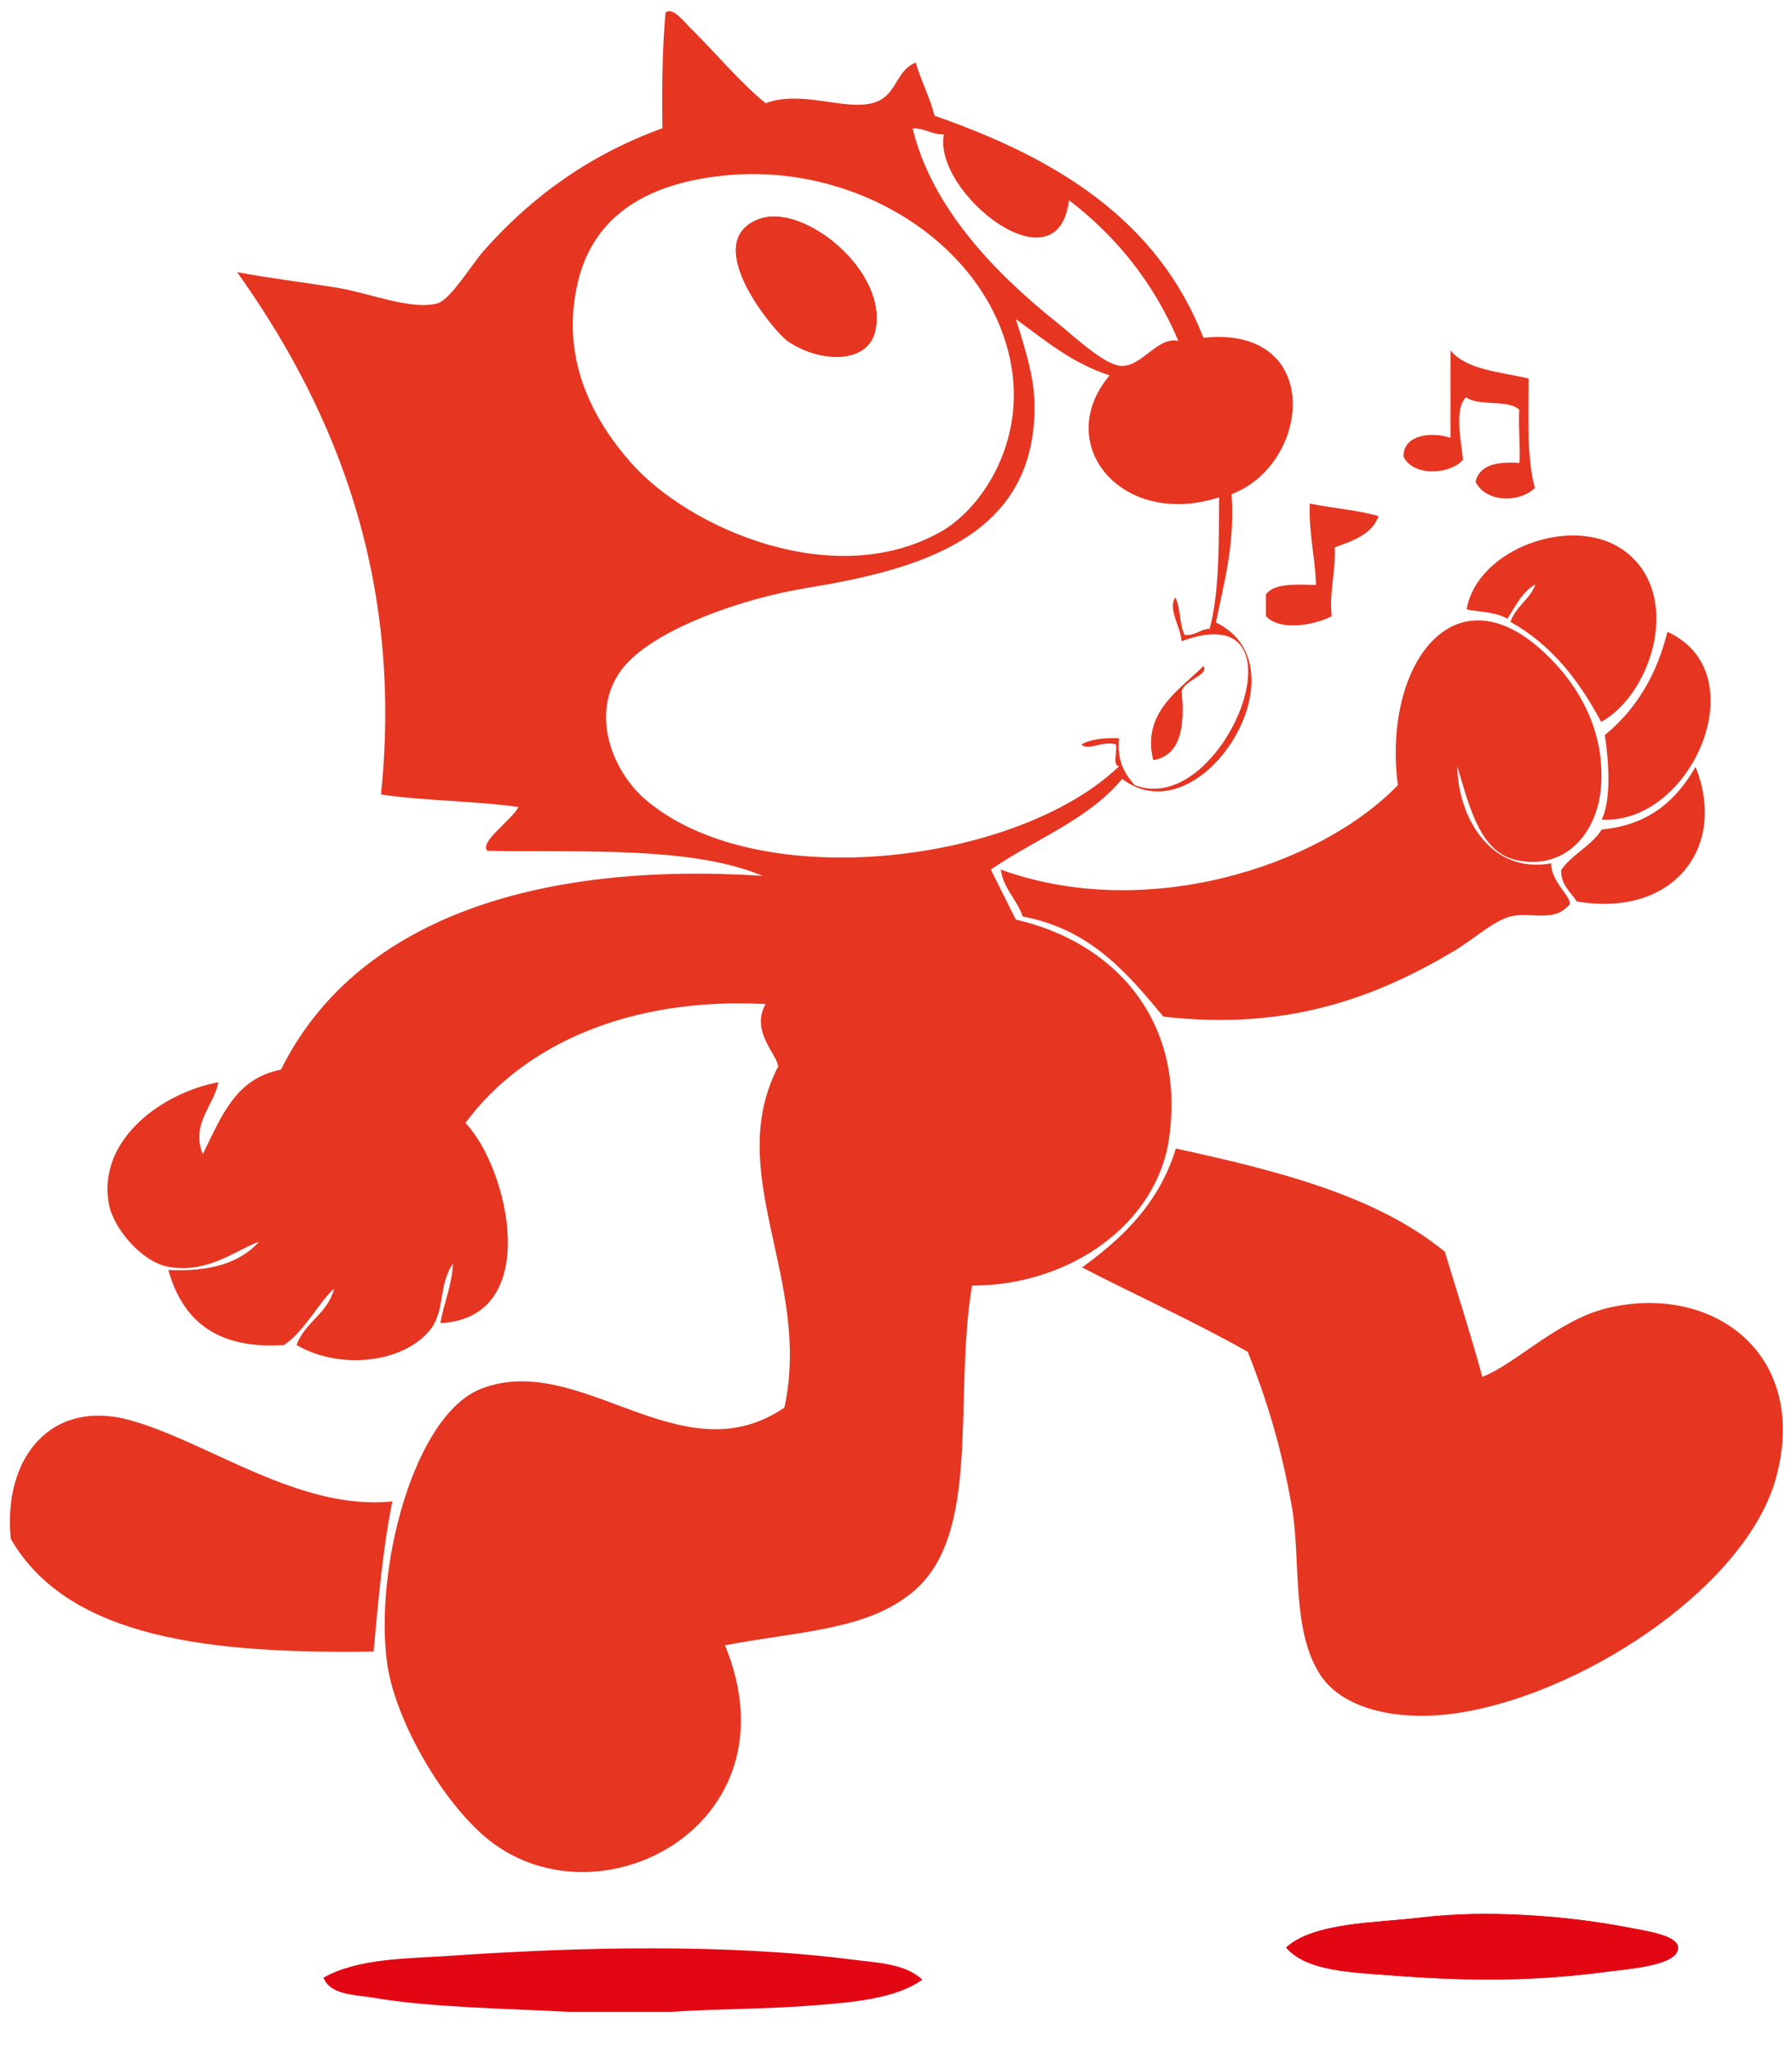 <?xml version="1.0" encoding="UTF-8"?>
<svg data-bbox="2.659 2.999 475.242 536.14" viewBox="0 0 480.351 548.584" height="548.584" width="480.351" xmlns="http://www.w3.org/2000/svg" data-type="color">
    <g>
        <path d="M272.286 246.44c26.066 5.918 45.643 26.695 41.073 58.677-3.226 22.573-26.277 39.431-52.808 39.396-5.083 30.397 2.787 66.657-15.927 82.147-12.38 10.248-29.937 10.384-50.294 14.251 19.983 48.512-34.94 76.715-64.544 51.132-12.192-10.537-23.987-31.857-25.985-46.104-3.581-25.532 7.158-66.761 25.147-73.765 26.673-10.385 53.578 23.966 81.309 5.03 7.454-34.225-16.537-62.688-1.677-91.367-.062-3.025-7.534-9.497-3.353-16.766-36.081-1.923-64.79 10.601-80.47 31.853 11.613 12.141 20.905 52.263-6.706 53.647.9-5.526 3.075-9.778 3.353-15.926-4.146 6.091-1.807 13.104-6.706 18.441-7.916 8.623-24.413 9.709-35.206 3.353 2.215-6.167 8.383-8.381 10.058-15.088-3.407 2.748-8.033 11.52-13.411 15.088-18.276 1.232-27.297-6.792-31.015-20.118 11.197.58 19.281-1.954 24.309-7.543-5.781 1.903-13.601 8.66-24.309 6.706-7.19-1.313-14.746-10.359-15.927-16.765-3.245-17.598 14.785-30.064 29.338-32.691-1.217 6.333-7.452 11.154-4.191 19.28 4.848-9.681 8.667-20.393 20.956-22.632 19.863-40.077 67.966-55.895 129.088-51.971-18.907-7.917-47.373-6.274-73.764-6.706-2.17-2.354 6.333-8.062 8.382-11.736-11.758-1.654-25.205-1.619-36.883-3.353 6.465-62.186-15.432-107.421-38.559-139.985 8.79 1.663 17.472 2.664 26.824 4.191 8.677 1.417 19.849 6.076 26.823 4.191 3.552-.96 9.208-10.455 12.573-14.25 13.111-14.79 28.79-25.812 47.78-32.691-.148-10.765-.055-21.29.838-31.015 1.936-1.535 4.809 2.334 6.706 4.191 5.987 5.859 13.476 14.787 20.118 20.118 9.593-3.592 20.74 1.926 28.5 0 6.881-1.708 5.984-8.538 11.735-10.897 1.436 4.991 3.733 9.119 5.029 14.25 32.563 11.304 59.833 27.902 72.088 59.515 32.209-3.441 29.044 33.67 7.545 41.912.907 13.761-2.041 23.666-4.191 34.368 24.729 11.989-4.078 58.001-25.147 41.912-8.942 10.896-23.461 16.216-35.206 24.309 2.234 4.471 4.474 8.938 6.707 13.411zm10.897-160.103c4.895 3.912 13.119 11.795 17.603 11.735 5.554-.074 9.529-7.941 15.088-6.706-6.684-15.669-16.663-28.043-29.337-37.72-2.96 24.645-36.516-2.076-33.53-17.603-3.351-.001-5.031-1.674-8.382-1.676 5.07 21.205 21.977 38.719 38.558 51.97zM154.934 75.44c-5.078 21.161 4.556 37.639 14.25 48.618 15.524 17.582 54.439 34.588 82.985 18.441 10.735-6.072 21.597-22.582 19.28-41.911-3.933-32.798-39.623-56.893-76.28-53.647-24.209 2.143-36.468 12.799-40.235 28.499zm122.382 34.368c-.438 34.066-30.442 42.758-61.191 47.779-18.146 2.963-41.736 11.553-49.456 21.794-8.725 11.574-2.669 27.383 6.706 35.206 30.5 25.451 99.652 16.67 126.574-9.221-1.875-.361-.34-4.131-.839-5.868-3.662-1.099-7.573 1.862-9.22 0 2.473-1.439 6.046-1.777 10.059-1.677-.601 6.188 1.587 9.589 4.191 12.574 23.901 9.353 47.931-51.691 12.573-38.559-.16-3.777-3.733-8.528-1.677-11.735 1.468 2.723 1.046 7.335 2.515 10.058 3.018.224 4.04-1.548 6.706-1.676 2.632-9.942 2.461-22.686 2.515-35.206-26.226 8.43-44.812-14.349-29.338-32.691-10.151-3.262-17.367-9.458-25.147-15.088 3.544 11.04 5.118 17.362 5.029 24.31z" fill="#E63521" clip-rule="evenodd" fill-rule="evenodd" data-color="1"/>
        <path d="M211.095 91.367c8.291 5.772 21.327 6.386 23.471-2.515 3.813-15.838-19.004-34.567-31.015-30.176-16.447 6.012 4.152 30.329 7.544 32.691z" fill="#E63521" clip-rule="evenodd" fill-rule="evenodd" data-color="1"/>
        <path d="M203.551 58.676c12.011-4.391 34.828 14.338 31.015 30.176-2.144 8.901-15.18 8.287-23.471 2.515-3.392-2.362-23.991-26.679-7.544-32.691z" fill="#E63521" clip-rule="evenodd" fill-rule="evenodd" data-color="1"/>
        <path d="M388.801 93.882c4.247 5.251 13.244 5.756 20.955 7.544 0 10.338-.576 21.253 1.678 29.338-4.319 4.16-13.286 3.816-15.927-1.677 1.09-4.498 5.72-5.456 11.735-5.029.43-1.859-.305-9.732 0-14.25-2.977-2.892-10.93-.806-14.25-3.353-3.356 3.128-1.22 12.138-.839 16.765-3.569 4.05-13.384 4.502-15.926-.838-.177-5.941 7.665-6.785 12.573-5.029l.001-23.471z" fill="#E63521" clip-rule="evenodd" fill-rule="evenodd" data-color="1"/>
        <path d="M351.08 134.955c6.045 1.219 12.805 1.724 18.441 3.353-1.771 4.936-6.836 6.576-11.735 8.382.288 6.715-1.488 11.365-.838 18.441-4.445 2.356-13.783 4.125-17.604 0v-5.868c2.27-3.04 8.004-2.614 13.412-2.515-.221-7.602-1.958-13.687-1.676-21.793z" fill="#E63521" clip-rule="evenodd" fill-rule="evenodd" data-color="1"/>
        <path d="M404.883 166.652c1.412-4.176 5.219-5.958 6.706-10.059-3.603 1.984-5.334 5.842-7.544 9.22-3.142-1.935-8.672-1.91-10.896-2.515 2.672-16.084 28.176-25.567 41.912-15.926 16.116 11.313 8.144 38.249-5.868 46.103-5.907-11.139-13.36-20.729-24.31-26.823z" fill="#E63521" clip-rule="evenodd" fill-rule="evenodd" data-color="1"/>
        <path d="M390.634 205.367c.108 13.23 8.719 28.997 25.146 25.985-.045 4.813 5.204 8.741 5.029 10.897-4.149 5.236-10.459 1.935-15.927 3.353-4.707 1.22-9.938 6.161-15.088 9.221-19.805 11.764-43.806 21.622-77.955 17.603-9.751-11.765-19.604-23.426-37.721-26.823-1.505-4.642-5.072-7.222-5.867-12.573 38.962 14.166 85.506-.88 106.456-22.633-4.074-30.868 13.9-57.466 37.721-36.882 8.797 7.602 17.818 20.215 16.765 36.882-.804 12.716-9.567 22.935-22.633 20.118-9.663-2.084-12.471-13.505-15.926-25.148z" fill="#E63521" clip-rule="evenodd" fill-rule="evenodd" data-color="1"/>
        <path d="M446.951 169.323c24.385 11.054 6.27 51.855-17.603 50.294 2.657-5.391 1.847-16.031.838-22.632 8.135-6.675 13.841-15.777 16.765-27.662z" fill="#E63521" clip-rule="evenodd" fill-rule="evenodd" data-color="1"/>
        <path d="M454.495 205.523c8.671 21.688-6.15 40.471-31.853 36.044-1.609-2.583-4.172-4.211-4.191-8.382 2.955-4.31 8.106-6.422 10.897-10.897 12.788-1.184 20.018-7.924 25.147-16.765z" fill="#E63521" clip-rule="evenodd" fill-rule="evenodd" data-color="1"/>
        <path d="M315.192 307.787c27.311 5.939 53.855 12.645 72.088 27.662 3.393 11.137 6.942 22.117 10.06 33.53 9.043-3.515 20.236-15.259 33.529-18.442 28.212-6.755 54.127 12.276 45.264 45.266-7.688 28.608-49.648 56.779-82.984 62.866-17.092 3.121-33.137-.185-39.397-10.059-7.72-12.175-4.95-30.768-7.544-45.264-2.773-15.501-6.504-27.826-11.735-41.074-14.249-8.104-29.712-14.994-44.426-22.632 11.031-7.967 20.69-17.308 25.145-31.853z" fill="#E63521" clip-rule="evenodd" fill-rule="evenodd" data-color="1"/>
        <path d="M100.136 442.587c-43.094.624-81.672-3.269-97.235-30.176-2.204-21.84 10.856-37.612 31.853-31.853 20.875 5.724 45.372 24.402 70.412 21.794-2.543 12.545-3.746 26.431-5.03 40.235z" fill="#E63521" clip-rule="evenodd" fill-rule="evenodd" data-color="1"/>
        <path d="M322.58 178.543c1.469 2.345-5.192 3.72-5.867 6.706.898 9.562-.24 17.084-7.544 18.441-3.241-12.745 7.281-18.979 13.411-25.147z" fill="#E63521" clip-rule="evenodd" fill-rule="evenodd" data-color="1"/>
        <path d="M309.169 203.69c7.304-1.357 8.442-8.88 7.544-18.441.675-2.986 7.336-4.361 5.867-6.706-6.13 6.168-16.652 12.402-13.411 25.147z" fill="#E63521" clip-rule="evenodd" fill-rule="evenodd" data-color="1"/>
        <path d="M373.838 529.441c20.681 1.576 38.021 1.483 57.104-1.078 5.439-.729 19.04-1.603 18.854-6.464-.123-3.256-8.431-4.421-13.468-5.388-16.628-3.193-37.928-4.737-54.948-2.692-12.723 1.528-29.148 1.296-36.633 8.08 5.47 6.447 17.802 6.681 29.091 7.542z" fill="#E30613" clip-rule="evenodd" fill-rule="evenodd" data-color="2"/>
        <path d="M344.748 521.899c7.484-6.784 23.91-6.552 36.633-8.08 17.021-2.045 38.32-.501 54.948 2.692 5.037.967 13.345 2.132 13.468 5.388.186 4.861-13.415 5.735-18.854 6.464-19.083 2.562-36.424 2.654-57.104 1.078-11.29-.861-23.622-1.095-29.091-7.542z" fill="#E30613" clip-rule="evenodd" fill-rule="evenodd" data-color="2"/>
        <path d="M179.901 539.139h-27.474c-17.232-.915-37.333-1.179-52.255-3.771-4.818-.838-11.593-.61-13.468-5.387 9.523-5.306 22.212-5.044 35.017-5.926 34.042-2.348 73.811-3.164 106.665 1.076 6.784.876 14.099 1.006 18.855 5.388-7.46 5.281-19.17 6.132-30.707 7.004-11.925.899-24.865.819-36.633 1.616z" fill="#E30613" clip-rule="evenodd" fill-rule="evenodd" data-color="2"/>
    </g>
</svg>
